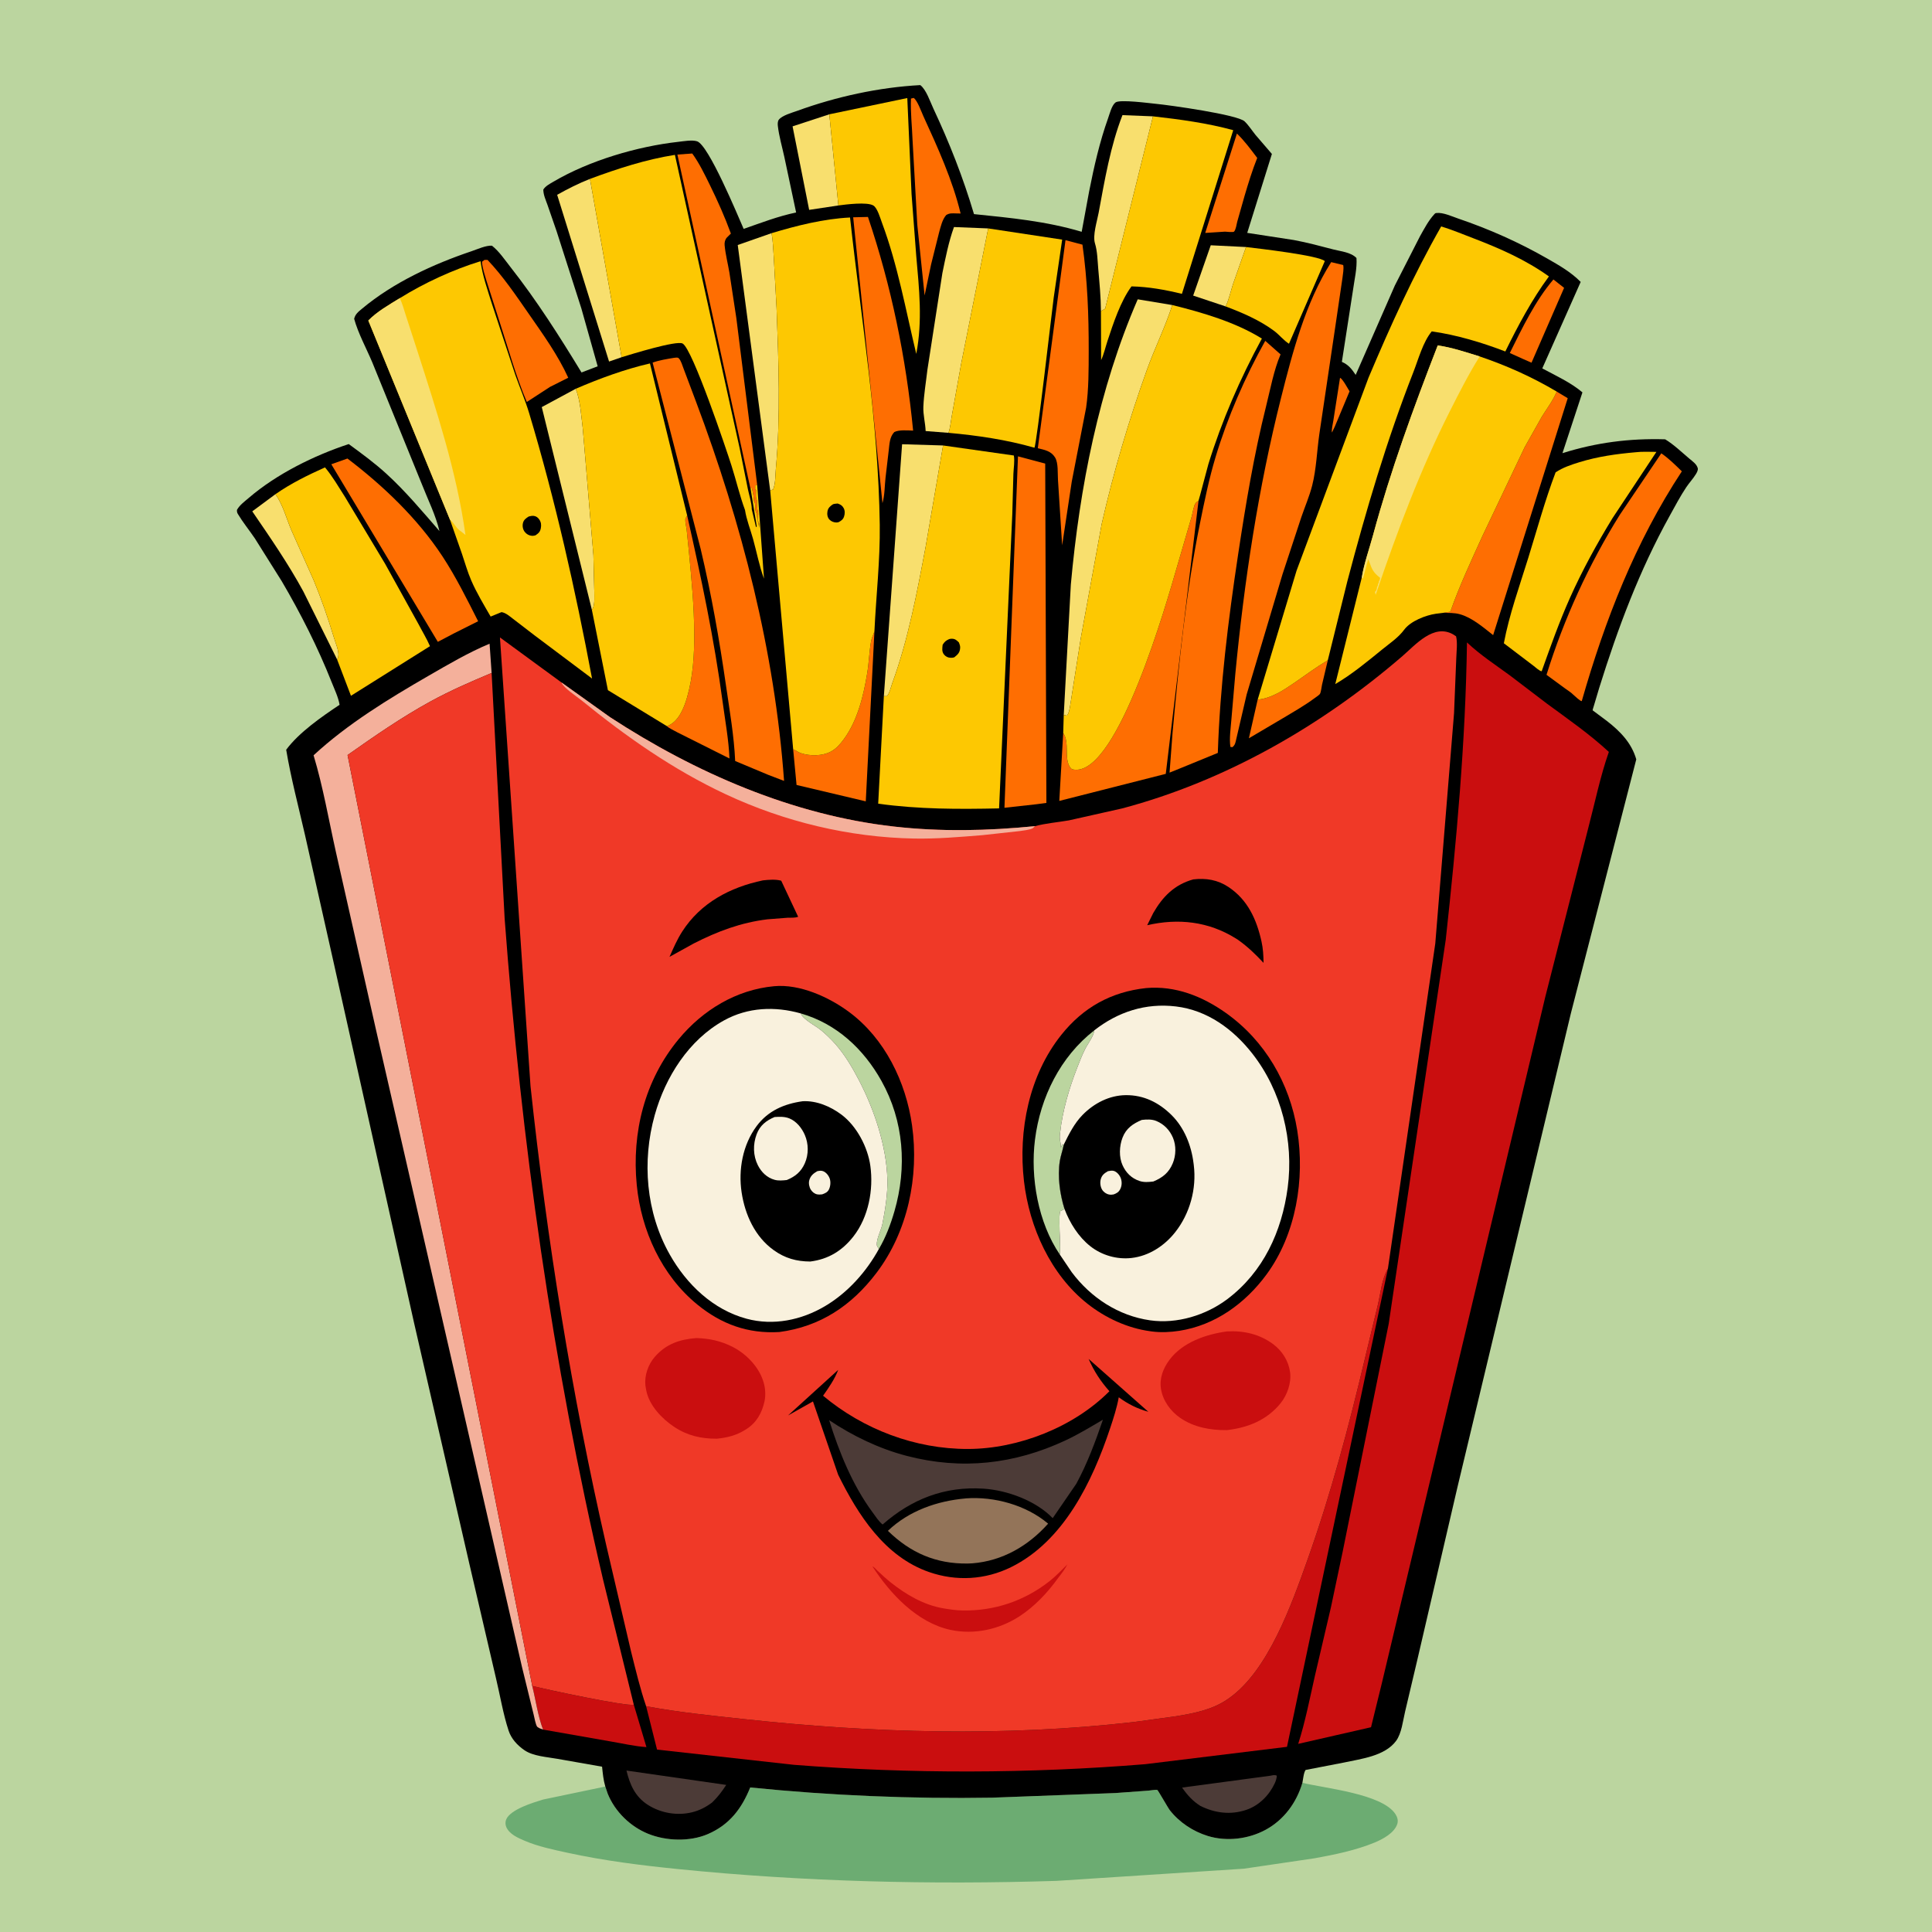 <svg version="1.1" xmlns="http://www.w3.org/2000/svg" style="display: block;" viewBox="0 0 2048 2048" width="1024" height="1024">
<path transform="translate(0,0)" fill="rgb(187,213,159)" d="M -0 -0 L 2048 0 L 2048 2048 L -0 2048 L -0 -0 z"/>
<path transform="translate(0,0)" fill="rgb(108,172,114)" d="M 1380.59 1889.85 C 1404.25 1895.72 1465.03 1901.36 1479.2 1923 C 1481.22 1926.07 1482.36 1929.76 1481.23 1933.34 C 1478.16 1943.05 1465.8 1949.62 1457.06 1953.21 C 1436.97 1961.46 1414.9 1965.97 1393.6 1969.84 L 1318.51 1980.9 L 1119.91 1993.8 C 986.509 1998.01 852.284 1994.73 719.45 1981.37 C 679.974 1977.41 640.699 1972.49 601.888 1964.06 C 586.446 1960.7 570.267 1957.38 555.707 1951.09 C 548.645 1948.04 539.996 1944.28 536.684 1936.77 C 535.575 1934.25 535.536 1931.02 536.664 1928.5 C 541.357 1917.99 564.857 1910.91 575.713 1907.59 L 641.641 1893.8 L 644.241 1901.48 C 651.932 1920.48 668.193 1936.27 687.118 1943.92 C 706.288 1951.66 731.333 1952.42 750.391 1944.2 C 773.276 1934.32 786.208 1917.22 795.271 1894.77 C 879.828 1903.35 966.645 1907.01 1051.67 1905.61 L 1182.55 1900.68 L 1217.68 1898.11 C 1219.37 1897.98 1225.46 1896.92 1226.8 1897.42 C 1227.6 1897.72 1238.13 1916.48 1240.17 1919.05 C 1250.32 1931.89 1264.63 1941.34 1280.23 1946.18 C 1300.22 1952.37 1323.5 1949.56 1341.81 1939.55 C 1361.14 1928.99 1374.42 1910.82 1380.59 1889.85 z"/>
<path transform="translate(0,0)" fill="rgb(0,0,0)" d="M 641.641 1893.8 C 639.631 1886.92 638.945 1879.88 638.227 1872.77 L 591.066 1864.47 C 579.902 1862.44 565.215 1861.73 555.799 1855.21 C 548.391 1850.08 541.964 1843.17 539.123 1834.5 C 533.29 1816.7 530.048 1796.88 525.669 1778.58 L 497.589 1657.95 L 438.884 1402.13 L 353.569 1019.84 L 323.28 884.982 C 316.444 855.115 308.428 824.933 303.371 794.749 C 317.171 776.216 340.825 759.871 359.968 747.111 C 358.676 739.16 354.516 730.585 351.525 723.04 C 336.953 686.282 318.715 650.282 298.713 616.197 L 270.183 570.766 C 264.34 562.134 257.548 553.828 252.185 544.914 C 251.261 543.378 251.101 542.262 251.187 540.5 C 254.011 535.377 259.383 531.52 263.777 527.749 C 293.251 502.446 332.88 482.856 369.693 470.73 C 383.373 480.747 397.03 490.733 409.571 502.182 C 429.96 520.797 447.754 542.161 465.845 562.951 C 461.954 546.281 453.327 529.03 447.077 513 L 394.676 384.198 C 388.374 369.284 379.723 353.523 375.427 338 C 376.5 333.012 380.004 330.385 383.764 327.239 C 416.904 299.519 459.116 280.024 499.861 266.294 C 505.963 264.237 515.298 259.919 521.548 260.478 C 529.215 266.529 535.038 275.357 541.065 283.017 C 569.025 318.552 592.945 356.268 616.44 394.842 L 633.558 388.293 L 616.233 326.852 L 589.982 245 L 580.263 216.92 C 578.386 211.618 576.029 206.731 575.92 201 C 578.119 197.245 582.997 194.764 586.68 192.593 C 624.616 170.235 675.457 155.214 719.104 150.344 C 724.707 149.719 733.693 148.072 738.971 149.801 C 751.186 153.802 781.684 227.594 788.31 242.641 C 806.76 236.218 824.737 229.231 843.924 225.246 L 831.437 166.406 C 829.088 155.634 825.799 144.412 824.548 133.502 C 824.32 131.511 824.267 128.607 825.546 126.938 C 829.098 122.299 839.759 119.439 845.093 117.5 C 886.383 102.492 931.64 92.575 975.533 90.212 C 981.788 94.894 985.973 107.706 989.305 114.818 C 1006.5 151.509 1020.91 188.079 1032.47 226.97 C 1071.54 231.005 1108.68 234.414 1146.63 245.708 L 1154.54 202.819 C 1159.72 176.593 1165.66 150.445 1174.65 125.233 C 1176.37 120.408 1178.44 111.821 1182.43 108.648 C 1186.87 105.114 1218.65 109.433 1225.5 110.081 C 1239.2 111.377 1311.8 121.5 1319.32 128.664 C 1323.5 132.651 1327.26 138.517 1330.93 143.055 L 1348.26 163.185 L 1322.12 246.854 L 1371.38 254.418 C 1385.67 257.062 1399.46 260.792 1413.5 264.447 C 1421.46 266.519 1431.99 267.338 1437.91 273.5 C 1438.72 284.287 1435.73 296.378 1434.29 307.113 L 1422.44 383.591 C 1429.57 386.725 1432.87 391.186 1437.08 397.397 L 1478.6 302.645 L 1505.31 250.332 C 1509.81 242.391 1514.11 234.003 1520.29 227.24 C 1521.13 226.322 1521.25 225.971 1522.66 225.805 C 1529.71 224.979 1539.11 229.411 1545.67 231.637 C 1578.37 242.749 1610.14 256.866 1640.12 274.042 C 1652.88 281.346 1665.21 288.343 1675.59 298.852 L 1634.88 390.523 C 1649 398.111 1665.26 405.547 1677.45 415.944 L 1656.27 480.365 C 1692.47 469.04 1727.26 464.571 1765.14 465.687 C 1774.23 471.165 1782.72 479.396 1790.89 486.272 C 1794.18 489.037 1798.49 491.918 1799.68 496.25 C 1800.22 498.232 1798.77 500.854 1797.78 502.5 C 1794.79 507.443 1790.63 511.804 1787.41 516.636 C 1781.06 526.192 1775.61 536.553 1770.05 546.591 C 1737.76 604.809 1715.07 665.631 1695.28 729.032 L 1689.56 748.198 C 1689.36 748.908 1688.17 752.489 1688.25 752.959 C 1688.27 753.068 1702.24 763.358 1703.6 764.42 C 1717.58 775.31 1729.56 787.631 1734.52 804.954 L 1665.14 1074.39 L 1545.07 1576 L 1502.07 1761 L 1489.47 1814.33 C 1487.16 1823.97 1485.79 1837.52 1479.85 1845.5 C 1467.88 1861.56 1443.01 1864.38 1424.74 1868.34 L 1384 1876.22 C 1381.89 1879.1 1381.36 1886.19 1380.59 1889.85 C 1374.42 1910.82 1361.14 1928.99 1341.81 1939.55 C 1323.5 1949.56 1300.22 1952.37 1280.23 1946.18 C 1264.63 1941.34 1250.32 1931.89 1240.17 1919.05 C 1238.13 1916.48 1227.6 1897.72 1226.8 1897.42 C 1225.46 1896.92 1219.37 1897.98 1217.68 1898.11 L 1182.55 1900.68 L 1051.67 1905.61 C 966.645 1907.01 879.828 1903.35 795.271 1894.77 C 786.208 1917.22 773.276 1934.32 750.391 1944.2 C 731.333 1952.42 706.288 1951.66 687.118 1943.92 C 668.193 1936.27 651.932 1920.48 644.241 1901.48 L 641.641 1893.8 z"/>
<path transform="translate(0,0)" fill="rgb(254,110,2)" d="M 1420.49 400.5 C 1423.41 401.75 1428.63 411.774 1430.59 414.805 L 1414.95 452.218 L 1411.95 458.513 C 1411.27 455.5 1412.91 449.303 1413.37 446.018 L 1420.49 400.5 z"/>
<path transform="translate(0,0)" fill="rgb(254,110,2)" d="M 1646.69 296.233 L 1658.01 305.143 L 1623.47 384.48 L 1614.25 380.422 L 1600.45 374.21 C 1613.65 347.681 1627.37 318.896 1646.69 296.233 z"/>
<path transform="translate(0,0)" fill="rgb(248,223,110)" d="M 1299.22 324.829 L 1264.82 313.336 L 1283.44 260.004 L 1320.84 261.866 L 1306.96 301.398 C 1304.55 308.941 1302.65 317.802 1299.22 324.829 z"/>
<path transform="translate(0,0)" fill="rgb(254,110,2)" d="M 1333.18 741.635 C 1347.95 740.205 1360.81 731.521 1372.7 723.336 C 1384.23 715.396 1395.46 707.028 1407.53 699.886 L 1401.39 725.885 C 1400.84 728.336 1400.39 733.371 1399.25 735.444 C 1398.53 736.74 1394.63 739.261 1393.37 740.192 C 1382.98 747.885 1371.35 754.474 1360.28 761.124 L 1323.87 782.603 L 1333.18 741.635 z"/>
<path transform="translate(0,0)" fill="rgb(76,59,55)" d="M 1346.75 1882.33 C 1349.11 1881.89 1351.27 1881.14 1353.5 1882.33 C 1353.29 1885.19 1352.47 1887.84 1351.26 1890.43 C 1345.34 1903.14 1334.58 1913.96 1321.2 1918.5 C 1304.57 1924.13 1287.87 1922.01 1272.39 1914.31 C 1264.22 1909.11 1258.53 1902.78 1253.07 1894.91 L 1346.75 1882.33 z"/>
<path transform="translate(0,0)" fill="rgb(254,110,2)" d="M 1311.18 141.572 C 1319.22 149.275 1326 158.543 1332.7 167.408 C 1327.47 180.498 1323.27 194.21 1319.27 207.723 L 1311.54 234.967 C 1310.81 237.747 1310.1 243.443 1308.15 245.529 C 1307.26 246.484 1300.18 245.648 1298.52 245.558 L 1277.58 246.923 L 1311.18 141.572 z"/>
<path transform="translate(0,0)" fill="rgb(76,59,55)" d="M 664.087 1876.86 L 769.856 1892.08 C 765.292 1899.07 760.938 1904.86 754.905 1910.68 C 748.544 1915.51 741.51 1919.15 733.731 1921.07 C 717.872 1924.99 700.413 1921.99 686.688 1913.18 C 673.276 1904.58 667.657 1891.74 664.087 1876.86 z"/>
<path transform="translate(0,0)" fill="rgb(248,223,110)" d="M 291.921 523.899 C 299.701 534.419 303.86 550.408 309.089 562.533 L 332.552 615.195 C 340.811 635.175 347.734 655.325 354.006 676 C 355.641 681.39 359.571 690.383 358.596 695.913 C 358.318 697.487 358.102 697.624 357.353 699.079 L 321.538 626.937 C 305.618 597.63 286.246 569.555 267.418 542.053 L 291.921 523.899 z"/>
<path transform="translate(0,0)" fill="rgb(248,223,110)" d="M 879.11 121.17 L 888.715 217.799 L 857.737 222.469 L 840.16 133.942 L 879.11 121.17 z"/>
<path transform="translate(0,0)" fill="rgb(202,14,15)" d="M 564.2 1787.13 C 578.07 1790.74 665.252 1809.36 671.834 1807 L 685.249 1852 C 672.849 1851.2 659.781 1848.1 647.489 1846.04 L 575.661 1833.43 C 570.095 1818.64 567.983 1802.43 564.2 1787.13 z"/>
<path transform="translate(0,0)" fill="rgb(254,110,2)" d="M 965.685 104.5 L 968.512 103.801 C 972.438 106.36 976.649 118.419 978.814 123.148 C 993.873 156.028 1009.87 191.099 1018.28 226.316 L 1013.5 226.233 C 1009.43 226.152 1006.56 225.745 1003 227.966 C 998.784 232.823 997.217 240.219 995.501 246.304 L 987.017 280.218 L 980.128 313.187 L 972.349 238.077 L 967.332 148.256 C 966.813 133.848 965.03 118.866 965.685 104.5 z"/>
<path transform="translate(0,0)" fill="rgb(254,110,2)" d="M 840.779 794.223 C 843.623 795.382 845.993 797.37 848.967 798.363 C 858.642 801.596 871.629 801.527 880.661 796.735 C 886.644 793.561 890.859 788.562 894.787 783.166 C 909.118 763.485 915.426 737.135 919.306 713.436 C 921.136 702.26 921.395 690.518 923.423 679.5 C 924.021 676.254 925.9 672.595 926.915 669.377 L 917.753 849.456 L 844.377 832.092 L 840.779 794.223 z"/>
<path transform="translate(0,0)" fill="rgb(254,110,2)" d="M 513.58 275.5 L 516.786 275.5 C 533.179 292.724 547.018 313.242 560.553 332.732 C 575.543 354.315 591.459 376.427 602.361 400.414 L 583.064 410.107 L 558.439 426.118 C 546.894 399.054 538.765 369.279 529.616 341.265 L 515.789 297.967 C 513.888 291.328 511.332 284.407 510.931 277.5 L 513.58 275.5 z"/>
<path transform="translate(0,0)" fill="rgb(248,223,110)" d="M 658.955 378.665 L 645.631 383.252 L 590.611 206.502 C 602.079 200.054 613.12 194.517 625.378 189.632 L 658.955 378.665 z"/>
<path transform="translate(0,0)" fill="rgb(248,223,110)" d="M 1167.04 329.777 C 1166.95 314.784 1165.47 299.771 1164.18 284.845 C 1163.42 276.159 1163.29 266.318 1160.72 258.002 C 1158.09 249.455 1162.89 234.78 1164.59 225.609 C 1171.02 190.996 1177.03 154.985 1189.85 122.049 L 1222.21 123.319 L 1171.5 327.205 L 1167.04 329.777 z"/>
<path transform="translate(0,0)" fill="rgb(248,223,110)" d="M 610.298 412.128 C 615.344 424.914 616.099 441.124 617.824 454.751 L 629.041 588.5 L 629.993 627.334 C 629.953 632.347 630.57 639.716 628.638 644.402 C 628.204 645.455 628.03 645.556 627.38 646.3 L 574.296 431.531 L 610.298 412.128 z"/>
<path transform="translate(0,0)" fill="rgb(254,110,2)" d="M 728.423 546.439 C 743.303 612.292 757.101 677.531 766.084 744.5 C 768.708 764.056 772.47 784.291 773.273 804.019 L 718.345 776.482 C 716.612 775.514 707.669 771.094 707.009 769.774 C 719.141 765.483 725.118 750.535 728.383 739.044 C 734.608 717.136 736.008 694.644 735.923 671.969 C 735.812 642.428 732.982 613.144 730.173 583.775 L 727.864 561.27 C 727.48 558.117 726.236 553.566 726.467 550.5 C 726.535 549.598 727.977 547.366 728.423 546.439 z"/>
<path transform="translate(0,0)" fill="rgb(248,223,110)" d="M 817.906 247.161 C 819.443 255.563 819.578 264.19 820.236 272.695 L 823.191 326.701 C 825.333 383.213 827.557 440.729 822.426 497.146 C 821.841 503.578 822.14 513.118 819.458 518.919 C 818.503 519.237 817.148 519.435 816.461 520.173 L 782.038 259.721 L 817.906 247.161 z"/>
<path transform="translate(0,0)" fill="rgb(253,200,2)" d="M 1320.84 261.866 C 1333.94 263.415 1398.82 270.866 1404.34 276.832 L 1366.37 364.377 C 1360.76 360.879 1356.11 354.854 1350.66 350.792 C 1335.38 339.42 1316.96 331.472 1299.22 324.829 C 1302.65 317.802 1304.55 308.941 1306.96 301.398 L 1320.84 261.866 z"/>
<path transform="translate(0,0)" fill="rgb(254,110,2)" d="M 795.595 517.687 L 795.437 517.621 L 718.061 163.839 L 733.818 162.725 C 741.231 172.951 747.054 184.993 752.591 196.323 C 760.803 213.128 768.387 230 774.767 247.59 L 770.5 251.82 C 768.483 254.165 767.853 256.976 768.134 260 C 769.03 269.623 771.582 279.427 773.204 288.977 L 780.568 337.313 L 802.654 514.009 L 800.543 514.547 L 800.51 518.5 L 801.51 519.5 C 801.51 522.828 800.69 527.771 802.51 530.5 C 802.422 535.097 802.386 538.561 803.51 543 C 804.242 545.89 802.853 549.395 803.51 552 C 804.169 554.613 804.989 553.881 804.755 557 L 804.75 559.75 L 804.657 558.881 C 804.39 556.515 803.908 554.534 803.305 552.232 C 802.715 549.979 802.661 547.636 802.362 545.336 C 801.842 541.32 802.567 546.318 801.076 542 C 800.227 539.54 800.919 536.14 800.273 533.554 C 800.046 532.644 799.292 531.917 799.092 531 L 798.974 528.043 C 798.738 524.316 797.648 520.444 796.867 516.792 L 796.023 517.547 L 795.595 517.687 z"/>
<path transform="translate(0,0)" fill="rgb(254,110,2)" d="M 904.408 230.342 L 920.075 229.969 C 944.872 303.368 960.47 379.374 967.947 456.473 C 962.275 456.282 953.071 455.392 948 457.997 C 942.908 463.307 942.919 470.736 942.057 477.717 L 938.716 506.238 C 937.701 515.121 937.946 524.788 935.445 533.377 L 904.408 230.342 z"/>
<path transform="translate(0,0)" fill="rgb(248,223,110)" d="M 1005.45 458.827 L 981.212 456.937 C 980.905 448.291 978.439 439.773 978.799 431.087 C 979.337 418.119 981.617 404.837 983.099 391.915 L 998.955 289.553 C 1002.29 273.311 1005.61 256.252 1011.26 240.676 L 1047.53 242.135 L 1018.95 385.156 L 1009.19 439.456 C 1007.98 445.844 1007.55 452.667 1005.45 458.827 z"/>
<path transform="translate(0,0)" fill="rgb(248,223,110)" d="M 936.925 737.894 L 956.255 470.904 L 999.693 472.207 L 981.171 579.845 C 972.147 627.796 962.715 678.23 945.878 724.064 C 944.485 727.854 942.846 735.776 940 737.994 L 936.925 737.894 z"/>
<path transform="translate(0,0)" fill="rgb(254,110,2)" d="M 368.299 486.053 C 406.233 514.87 442.77 549.777 469.038 589.756 C 483.236 611.366 495.159 635.468 506.833 658.547 L 481.437 671.281 L 464.12 680.376 L 351.215 492.143 L 368.299 486.053 z"/>
<path transform="translate(0,0)" fill="rgb(254,110,2)" d="M 1650.21 415.1 L 1661.85 422.131 L 1582.79 673.262 C 1572.39 665.082 1560.49 654.703 1547.5 651.097 C 1541.72 649.491 1535.41 649.713 1529.46 649.695 C 1532.07 649.065 1534.72 648.813 1537.38 648.5 C 1546.99 621.158 1559.41 594.671 1571.39 568.298 L 1616.23 474.005 L 1634.46 441.608 C 1639.92 432.86 1646.18 424.649 1650.21 415.1 z"/>
<path transform="translate(0,0)" fill="rgb(254,110,2)" d="M 1129.47 254.61 L 1147.44 259.332 C 1152.74 296.901 1154.15 334.008 1154.07 371.918 C 1154.04 391.459 1154.12 412.753 1151.34 432.118 L 1136.09 510.643 L 1125.92 578 L 1121.5 508.728 C 1121.03 502.009 1122 490.774 1118.43 484.964 C 1114.21 478.079 1107.42 476.893 1100.12 475.162 L 1129.47 254.61 z"/>
<path transform="translate(0,0)" fill="rgb(254,110,2)" d="M 1761.05 480.549 C 1769.06 486.034 1775.9 492.865 1782.82 499.639 C 1733.52 574.555 1701.29 657.347 1676.72 743.239 C 1674.73 743.129 1669.35 737.72 1667.52 736.215 C 1665.37 733.931 1661.83 731.85 1659.26 729.931 L 1639.37 715.341 C 1657.71 656.238 1684.23 598.258 1717.05 545.731 L 1761.05 480.549 z"/>
<path transform="translate(0,0)" fill="rgb(254,110,2)" d="M 1127.05 776.973 C 1134 787.2 1127.83 803.273 1134.07 813 C 1135.65 815.474 1136.89 815.74 1139.67 815.942 C 1185.66 819.283 1236.9 637.831 1247.43 601.65 L 1263.2 547.633 C 1264.2 544.204 1265.35 535.779 1267.46 533.234 C 1268.3 532.225 1269.49 531.576 1270.5 530.747 L 1235.77 820.316 L 1122.9 849.003 L 1127.05 776.973 z"/>
<path transform="translate(0,0)" fill="rgb(248,223,110)" d="M 1127.62 757.794 L 1135.13 619.616 C 1144.48 516.72 1164.78 412.334 1206.05 317.29 L 1242.67 323.359 C 1235.28 346.584 1224.05 368.993 1215.78 392.032 C 1196.73 445.098 1180.34 500.431 1167.84 555.41 L 1145.72 676.209 L 1134.19 749.409 C 1133.53 752.758 1133.1 755.863 1131 758.653 L 1127.62 757.794 z"/>
<path transform="translate(0,0)" fill="rgb(253,200,2)" d="M 879.11 121.17 L 961.765 103.926 L 966.298 205.893 L 971.246 271.076 C 974.352 306.468 978.075 339.84 971.269 375.146 C 960.032 328.307 951.758 281.342 934.886 236.031 C 933.121 231.29 930.097 220.509 925.821 217.871 C 919.267 213.828 896.75 216.718 888.715 217.799 L 879.11 121.17 z"/>
<path transform="translate(0,0)" fill="rgb(254,110,2)" d="M 1079.09 483.74 L 1107.96 491.407 L 1109.22 851.125 L 1098.76 852.513 L 1064.76 856.282 L 1079.09 483.74 z"/>
<path transform="translate(0,0)" fill="rgb(253,200,2)" d="M 1733.68 479.416 C 1740.9 478.529 1748.57 479.011 1755.86 479.018 L 1709.27 549.35 C 1692.74 576.42 1677.18 604.76 1664.24 633.731 C 1652.88 659.181 1643.63 685.33 1634.25 711.55 C 1632.15 711.568 1627.39 707.114 1625.49 705.702 L 1594.14 681.886 C 1599.8 651.7 1610.78 621.188 1619.9 591.795 C 1629.31 561.444 1637.73 530.406 1649.01 500.703 C 1656.63 495.599 1665.31 492.709 1674.01 490.022 C 1693.67 483.948 1713.27 481.214 1733.68 479.416 z"/>
<path transform="translate(0,0)" fill="rgb(253,200,2)" d="M 1222.21 123.319 C 1250.53 126.527 1279.75 130.424 1307.29 137.997 L 1252.89 311.49 C 1235.07 307.171 1217.83 304.012 1199.44 303.579 C 1187.85 319.199 1180.06 342.998 1173.96 361.5 C 1171.79 368.083 1170.17 375.492 1167.24 381.737 L 1167.04 329.777 L 1171.5 327.205 L 1222.21 123.319 z"/>
<path transform="translate(0,0)" fill="rgb(253,200,2)" d="M 291.921 523.899 C 308.801 512.183 325.896 503.867 344.509 495.441 C 352.493 505.01 358.826 515.99 365.536 526.467 L 408.284 597.734 L 443.872 662.037 C 447.81 669.657 452.398 677.111 455.812 684.962 L 372.027 737.561 L 357.353 699.079 C 358.102 697.624 358.318 697.487 358.596 695.913 C 359.571 690.383 355.641 681.39 354.006 676 C 347.734 655.325 340.811 635.175 332.552 615.195 L 309.089 562.533 C 303.86 550.408 299.701 534.419 291.921 523.899 z"/>
<path transform="translate(0,0)" fill="rgb(254,110,2)" d="M 1411.11 277.87 L 1423.86 280.963 C 1424.68 285.176 1423.53 290.222 1423.09 294.5 L 1415.41 346.727 L 1398.5 460.529 C 1396.01 478.046 1395.33 497.57 1390.98 514.63 C 1388.1 525.911 1383.29 537.031 1379.51 548.062 L 1359.5 608.762 L 1321.5 736.199 L 1309.98 785.645 C 1309.24 788.665 1308.87 789.803 1306.5 792.011 L 1304.28 791.787 C 1302.95 783.084 1304.56 772.328 1305.25 763.523 L 1309.47 714.659 C 1318.91 616.223 1333.74 517.89 1357.91 421.963 C 1370.24 373.051 1383.87 320.849 1411.11 277.87 z"/>
<path transform="translate(0,0)" fill="rgb(254,110,2)" d="M 1341.2 361.313 L 1357.45 375.667 C 1350.28 392.428 1346.66 412.375 1342.23 430.102 C 1329.23 482.055 1320.46 534.817 1312.46 587.734 C 1301.96 657.265 1293.27 727.796 1290.93 798.125 L 1251.25 814.373 L 1239.78 819.004 L 1242.98 776.48 C 1249.84 702.243 1257.09 628.114 1271.96 555 C 1276.76 531.423 1281.6 507.591 1288.54 484.538 C 1301.3 442.141 1319.67 399.97 1341.2 361.313 z"/>
<path transform="translate(0,0)" fill="rgb(253,200,2)" d="M 1047.53 242.135 L 1125.95 254.011 L 1116.97 315.5 C 1115.16 329.105 1098.8 471.8 1096.54 474.569 C 1066.71 466.097 1036.31 461.596 1005.45 458.827 C 1007.55 452.667 1007.98 445.844 1009.19 439.456 L 1018.95 385.156 L 1047.53 242.135 z"/>
<path transform="translate(0,0)" fill="rgb(254,110,2)" d="M 714.383 379.32 C 715.898 379.221 718.207 378.586 719.366 379.671 C 721.907 382.049 723.392 387.629 724.669 390.895 L 737.817 425.841 C 786.209 554.527 821.286 690.329 831.143 827.798 L 814.26 821.324 L 779.316 806.701 C 778.138 780.131 773.424 753.31 769.629 727 C 762.621 678.409 754.105 629.778 742.75 582 L 691.808 384.379 C 698.939 381.805 706.914 380.594 714.383 379.32 z"/>
<path transform="translate(0,0)" fill="rgb(253,200,2)" d="M 625.378 189.632 C 654.838 178.744 684.332 169.089 715.438 164.168 L 784.128 475.475 L 792.821 518.672 C 794.177 525.107 796.925 533.356 796.892 539.878 L 801.423 558.888 L 802.209 558 L 795.595 517.687 L 796.023 517.547 L 796.867 516.792 C 797.648 520.444 798.738 524.316 798.974 528.043 L 799.092 531 C 799.292 531.917 800.046 532.644 800.273 533.554 C 800.919 536.14 800.227 539.54 801.076 542 C 802.567 546.318 801.842 541.32 802.362 545.336 C 802.661 547.636 802.715 549.979 803.305 552.232 C 803.908 554.534 804.39 556.515 804.657 558.881 L 804.75 559.75 L 804.755 557 C 804.989 553.881 804.169 554.613 803.51 552 C 802.853 549.395 804.242 545.89 803.51 543 C 802.386 538.561 802.422 535.097 802.51 530.5 C 800.69 527.771 801.51 522.828 801.51 519.5 L 800.51 518.5 L 800.543 514.547 L 802.654 514.009 L 809.866 613.424 C 804.887 600.036 802.162 585.334 798.33 571.529 C 795.54 561.476 791.283 550.891 789.733 540.636 C 784.104 525.429 780.406 509.235 775.467 493.752 C 770.078 476.86 734.126 369.801 723.6 364.151 C 717.044 360.633 668.907 375.63 658.955 378.665 L 625.378 189.632 z"/>
<path transform="translate(0,0)" fill="rgb(244,176,155)" d="M 575.661 1833.43 L 572 1832.05 C 571.921 1832.01 569.739 1830.77 569.51 1830.5 C 567.8 1828.48 566.435 1820.42 565.748 1817.75 L 553.222 1766.66 L 398.79 1092.61 L 356.185 903.689 C 348.516 869.467 342.514 834.187 332.399 800.639 C 368.563 767.236 412.133 740.677 454.596 716.177 C 475.421 704.162 496.776 691.615 518.978 682.352 L 521.13 713.357 C 499.178 722.606 477.371 732.042 456.45 743.498 C 425.685 760.345 397.082 780.224 368.425 800.366 L 564.2 1787.13 C 567.983 1802.43 570.095 1818.64 575.661 1833.43 z"/>
<path transform="translate(0,0)" fill="rgb(253,200,2)" d="M 1333.18 741.635 L 1374.42 604.893 L 1450.69 400.375 C 1473.94 345.307 1498.11 292.007 1527.73 240.014 C 1539.26 243.548 1550.64 248.291 1561.9 252.608 C 1589.88 263.331 1617.49 275.48 1641.92 293.031 C 1623.94 317.342 1609.02 345.477 1595.71 372.572 C 1570.73 363.009 1544.27 355.071 1517.74 351.264 C 1508.39 362.486 1503.56 380.871 1498.18 394.598 C 1469.94 466.743 1448.03 541.11 1428.3 615.974 L 1407.53 699.886 C 1395.46 707.028 1384.23 715.396 1372.7 723.336 C 1360.81 731.521 1347.95 740.205 1333.18 741.635 z"/>
<path transform="translate(0,0)" fill="rgb(253,200,2)" d="M 610.298 412.128 C 635.466 401.27 662.249 391.425 688.98 385.262 L 728.423 546.439 C 727.977 547.366 726.535 549.598 726.467 550.5 C 726.236 553.566 727.48 558.117 727.864 561.27 L 730.173 583.775 C 732.982 613.144 735.812 642.428 735.923 671.969 C 736.008 694.644 734.608 717.136 728.383 739.044 C 725.118 750.535 719.141 765.483 707.009 769.774 L 644.404 731.607 L 627.38 646.3 C 628.03 645.556 628.204 645.455 628.638 644.402 C 630.57 639.716 629.953 632.347 629.993 627.334 L 629.041 588.5 L 617.824 454.751 C 616.099 441.124 615.344 424.914 610.298 412.128 z"/>
<path transform="translate(0,0)" fill="rgb(253,200,2)" d="M 1443.54 612.202 C 1445.94 597.427 1451.52 581.927 1455.46 567.407 C 1474.07 498.773 1498.35 432.375 1524.06 366.174 C 1539.1 368.286 1554.03 373.414 1568.53 377.838 C 1597.35 387.625 1624 399.57 1650.21 415.1 C 1646.18 424.649 1639.92 432.86 1634.46 441.608 L 1616.23 474.005 L 1571.39 568.298 C 1559.41 594.671 1546.99 621.158 1537.38 648.5 C 1534.72 648.813 1532.07 649.065 1529.46 649.695 L 1522.23 650.579 C 1511.23 652.142 1495.28 658.39 1488.52 667.5 C 1482.29 675.898 1473.41 681.759 1465.35 688.317 C 1449.32 701.35 1433.3 714.681 1415.44 725.166 L 1443.54 612.202 z"/>
<path transform="translate(0,0)" fill="rgb(248,223,110)" d="M 1443.54 612.202 C 1445.94 597.427 1451.52 581.927 1455.46 567.407 C 1474.07 498.773 1498.35 432.375 1524.06 366.174 C 1539.1 368.286 1554.03 373.414 1568.53 377.838 C 1556.88 396.457 1546.78 416.331 1536.89 435.928 C 1505.8 497.52 1481.28 562.808 1459.09 628.102 L 1458.25 630.536 L 1457.51 627.5 C 1459.45 625.55 1459.4 624.788 1459.76 622 L 1460.5 621 L 1460.76 619 L 1461.5 618 L 1461.76 616 L 1462.5 615 L 1463 612.5 L 1461.82 611.591 C 1455.86 606.81 1454.07 602.995 1451.71 596.062 L 1450.34 592.679 L 1444.81 613.283 L 1443.54 612.202 z"/>
<path transform="translate(0,0)" fill="rgb(202,14,15)" d="M 1471.26 1344.75 L 1364.27 1851.71 L 1214 1870.11 C 1090.69 1880.15 964.852 1880.45 841.53 1870.77 L 696.496 1854.65 L 684.911 1808.64 L 685.961 1808.84 C 719.445 1815.13 754.112 1818.57 788 1822.24 C 925.268 1837.13 1064.66 1841.1 1202.05 1825.4 L 1246.71 1819.27 C 1265.72 1816.17 1285.49 1812.32 1301.58 1801.04 L 1303 1800.03 C 1344.5 1770.75 1369.31 1700.3 1385.89 1653.73 C 1410.76 1583.85 1429.8 1512.15 1446.88 1440 L 1460.53 1383.3 C 1463.59 1370.51 1464.64 1356.19 1471.26 1344.75 z"/>
<path transform="translate(0,0)" fill="rgb(253,200,2)" d="M 1242.67 323.359 C 1274.61 331.28 1309.42 341.404 1337.64 358.901 C 1314.67 401.101 1295.12 446.109 1280.94 492 C 1279.9 495.374 1270.8 530.558 1270.5 530.747 C 1269.49 531.576 1268.3 532.225 1267.46 533.234 C 1265.35 535.779 1264.2 544.204 1263.2 547.633 L 1247.43 601.65 C 1236.9 637.831 1185.66 819.283 1139.67 815.942 C 1136.89 815.74 1135.65 815.474 1134.07 813 C 1127.83 803.273 1134 787.2 1127.05 776.973 L 1127.62 757.794 L 1131 758.653 C 1133.1 755.863 1133.53 752.758 1134.19 749.409 L 1145.72 676.209 L 1167.84 555.41 C 1180.34 500.431 1196.73 445.098 1215.78 392.032 C 1224.05 368.993 1235.28 346.584 1242.67 323.359 z"/>
<path transform="translate(0,0)" fill="rgb(253,200,2)" d="M 999.693 472.207 L 1074.72 482.851 C 1075.79 488.802 1074.47 496.224 1074.24 502.344 L 1073.09 544.609 L 1059.07 856.93 C 1015.95 857.858 973.745 857.893 930.918 851.933 L 936.925 737.894 L 940 737.994 C 942.846 735.776 944.485 727.854 945.878 724.064 C 962.715 678.23 972.147 627.796 981.171 579.845 L 999.693 472.207 z"/>
<path transform="translate(0,0)" fill="rgb(0,0,0)" d="M 1006.07 677.5 C 1007.21 677.233 1007.73 677.051 1009.01 677.077 C 1012.59 677.149 1014.13 678.742 1016.5 681.04 C 1017.18 682.84 1017.93 684.718 1017.81 686.675 C 1017.5 691.859 1015.33 693.793 1011.5 696.824 C 1009.28 697.274 1009.8 697.295 1007.6 697.26 C 1004.87 697.217 1002.33 695.912 1000.64 693.766 C 998.187 690.655 998.856 687.133 999.237 683.5 C 1001.27 680.235 1002.59 679.114 1006.07 677.5 z"/>
<path transform="translate(0,0)" fill="rgb(253,200,2)" d="M 423.755 316.076 C 449.932 299.829 479.921 285.97 509.388 276.894 C 511.445 292.118 516.623 306.593 521.164 321.206 L 546.26 397.388 C 551.06 411.037 556.839 424.377 560.997 438.228 C 588.657 530.375 609.834 624.768 627.6 719.272 L 566.631 673.505 L 543.778 655.945 C 540.215 653.215 536.119 649.554 531.626 648.879 L 520.105 653.593 C 512.933 641.189 505.262 628.504 499.554 615.357 C 495.606 606.263 492.787 596.213 489.595 586.801 L 476.943 550.773 L 390.426 339.763 C 399.878 330.12 412.348 323.161 423.755 316.076 z"/>
<path transform="translate(0,0)" fill="rgb(0,0,0)" d="M 560.49 547.5 C 562.072 547.056 564.377 546.625 566 546.885 C 568.576 547.296 570.321 548.695 571.728 550.795 C 573.624 553.626 573.924 556.519 573.312 559.819 C 572.55 563.928 570.821 565.285 567.584 567.5 C 566.517 567.72 565.118 568.094 564 568.007 C 560.834 567.762 558.209 566.332 556.248 563.823 C 554.225 561.234 553.593 557.674 554.336 554.5 C 555.153 551.008 557.627 549.312 560.49 547.5 z"/>
<path transform="translate(0,0)" fill="rgb(248,223,110)" d="M 423.755 316.076 C 426.598 321.805 428.068 327.956 430.087 334 L 442.117 371 C 462.731 435.218 484.092 500.059 493.406 567.029 L 486.923 561.985 C 482.762 558.784 481.18 554.047 476.943 550.773 L 390.426 339.763 C 399.878 330.12 412.348 323.161 423.755 316.076 z"/>
<path transform="translate(0,0)" fill="rgb(253,200,2)" d="M 817.906 247.161 C 844.759 239.112 872.953 231.965 901.073 230.553 C 912.916 338.621 931.148 447.369 932.579 556.309 C 933.072 593.819 928.677 631.884 926.915 669.377 C 925.9 672.595 924.021 676.254 923.423 679.5 C 921.395 690.518 921.136 702.26 919.306 713.436 C 915.426 737.135 909.118 763.485 894.787 783.166 C 890.859 788.562 886.644 793.561 880.661 796.735 C 871.629 801.527 858.642 801.596 848.967 798.363 C 845.993 797.37 843.623 795.382 840.779 794.223 L 816.461 520.173 C 817.148 519.435 818.503 519.237 819.458 518.919 C 822.14 513.118 821.841 503.578 822.426 497.146 C 827.557 440.729 825.333 383.213 823.191 326.701 L 820.236 272.695 C 819.578 264.19 819.443 255.563 817.906 247.161 z"/>
<path transform="translate(0,0)" fill="rgb(0,0,0)" d="M 883.062 534.5 C 884.713 533.978 886.283 533.912 888 533.755 C 890.848 534.758 892.742 535.753 894.256 538.5 C 895.796 541.296 895.715 544.5 894.751 547.5 C 893.748 550.623 891.719 552.027 888.966 553.5 C 888.049 553.714 887.47 553.9 886.467 553.864 C 883.722 553.766 881.173 552.755 879.24 550.771 C 877.027 548.501 876.61 545.019 877.156 542 C 877.813 538.364 880.134 536.417 883.062 534.5 z"/>
<path transform="translate(0,0)" fill="rgb(202,14,15)" d="M 1555.05 681.003 C 1569.14 694.295 1585.05 704.628 1600.61 716.023 L 1639.73 745.821 C 1662.33 762.466 1684.76 777.934 1705.45 797.06 C 1696.32 823.09 1690.62 851.076 1683.62 877.777 L 1638.1 1056.59 L 1464.74 1784.56 L 1453.34 1830.94 L 1376.16 1848.56 C 1383.61 1825.27 1388.37 1800.67 1393.76 1776.84 L 1410.85 1703.78 L 1423.26 1645 L 1472.08 1403.32 L 1532.55 996.125 C 1543.95 891.556 1553.6 786.238 1555.05 681.003 z"/>
<path transform="translate(0,0)" fill="rgb(240,57,39)" d="M 521.13 713.357 L 534.94 973.661 C 552.531 1209.36 585.376 1444.24 639.283 1674.47 L 671.834 1807 C 665.252 1809.36 578.07 1790.74 564.2 1787.13 L 368.425 800.366 C 397.082 780.224 425.685 760.345 456.45 743.498 C 477.371 732.042 499.178 722.606 521.13 713.357 z"/>
<path transform="translate(0,0)" fill="rgb(240,57,39)" d="M 1097.11 875.776 C 1108.56 872.648 1121.36 871.683 1133.1 869.621 L 1189.62 856.944 C 1299.17 827.831 1401.14 769.274 1486.61 695.51 C 1500.52 683.5 1519.74 660.789 1540.37 672.47 L 1543.5 674.51 C 1545.19 681.412 1543.92 690.573 1543.72 697.712 L 1541.35 756 L 1521.46 1000.17 L 1471.26 1344.75 C 1464.64 1356.19 1463.59 1370.51 1460.53 1383.3 L 1446.88 1440 C 1429.8 1512.15 1410.76 1583.85 1385.89 1653.73 C 1369.31 1700.3 1344.5 1770.75 1303 1800.03 L 1301.58 1801.04 C 1285.49 1812.32 1265.72 1816.17 1246.71 1819.27 L 1202.05 1825.4 C 1064.66 1841.1 925.268 1837.13 788 1822.24 C 754.112 1818.57 719.445 1815.13 685.961 1808.84 L 684.911 1808.64 C 678.468 1789.81 673.881 1770.3 669.018 1751 L 642.656 1638.03 C 606.021 1478.27 579.842 1314.43 562.378 1151.5 L 529.968 675.699 L 595.195 723.446 L 646.645 760.231 C 736.586 818.952 839.918 864.028 947.353 876.164 C 997.569 881.837 1046.96 880.713 1097.11 875.776 z"/>
<path transform="translate(0,0)" fill="rgb(202,14,15)" d="M 924.855 1660.5 C 926.408 1660.86 928.791 1663.72 929.98 1664.84 C 934.547 1669.15 939.183 1673.43 944.093 1677.35 C 960.3 1690.26 979.408 1701.5 1000.15 1704.93 C 1007.01 1706.06 1013.52 1707.06 1020.5 1707.17 C 1054.3 1707.71 1085.75 1697.1 1112.44 1676.19 C 1119.36 1670.78 1125.24 1664.4 1131.52 1658.29 C 1128.74 1663.51 1125.46 1667.88 1121.81 1672.51 C 1110.67 1688.08 1096.74 1702.96 1080.6 1713.41 C 1059.1 1727.32 1032.55 1733.17 1007.37 1727.69 C 972.201 1720.05 943.729 1689.62 924.855 1660.5 z"/>
<path transform="translate(0,0)" fill="rgb(0,0,0)" d="M 808.73 933.22 C 814.818 932.596 822.179 931.902 828.118 933.579 L 846.073 971.806 C 842.875 973.156 838.244 972.694 834.763 972.85 L 813.53 974.502 C 785.296 977.964 760.744 987.216 735.505 1000.05 L 709.716 1014.31 C 713.714 1005.25 717.786 995.862 723.146 987.515 C 742.788 956.924 774.075 940.52 808.73 933.22 z"/>
<path transform="translate(0,0)" fill="rgb(0,0,0)" d="M 1264.9 932.202 C 1278.41 930.648 1290.73 932.621 1302.18 940.223 C 1322.68 953.83 1332.07 974.681 1337.24 998 C 1338.95 1005.7 1339.3 1012.77 1339.41 1020.67 C 1330.87 1011.53 1322.66 1003.6 1312.45 996.334 L 1310.03 994.788 C 1281.14 976.738 1248.94 973.157 1216.06 980.785 L 1222.48 967.872 C 1232.55 950.334 1245.08 937.695 1264.9 932.202 z"/>
<path transform="translate(0,0)" fill="rgb(244,176,155)" d="M 595.195 723.446 L 646.645 760.231 C 736.586 818.952 839.918 864.028 947.353 876.164 C 997.569 881.837 1046.96 880.713 1097.11 875.776 C 1096.27 876.634 1095.36 877.681 1094.24 878.205 C 1090.86 879.787 1084.5 880.409 1080.76 880.981 L 1041.5 885.288 C 1017.52 887.221 993.058 889.347 969 888.895 C 900.183 887.603 831.615 871.129 769.321 841.959 C 713.452 815.799 664.042 781.079 616.342 742.34 C 611.273 738.223 597.274 729.152 595.195 723.446 z"/>
<path transform="translate(0,0)" fill="rgb(202,14,15)" d="M 738.258 1418.39 C 751.957 1418.87 763.863 1421.35 776.192 1427.54 C 790.506 1434.73 803.862 1448.19 808.885 1463.6 L 809.303 1464.93 C 811.318 1471.19 811.81 1479.08 810.397 1485.54 C 807.719 1497.79 801.942 1508.1 791.191 1514.93 L 789.856 1515.75 C 780.491 1521.61 770.821 1523.99 759.986 1525.08 C 743.282 1525.17 728.753 1521.9 714.719 1512.59 C 701.653 1503.93 688.125 1489.8 685.069 1473.91 L 684.813 1472.5 L 684.124 1468.48 C 683.087 1458.14 687.059 1446.5 693.832 1438.65 C 705.916 1424.63 720.358 1419.81 738.258 1418.39 z"/>
<path transform="translate(0,0)" fill="rgb(202,14,15)" d="M 1300.55 1411.36 C 1318.12 1410.32 1335.2 1414.16 1349.57 1424.84 C 1359.21 1432.01 1365.94 1442.67 1367.55 1454.65 C 1369.06 1465.85 1364.51 1478.78 1357.48 1487.48 C 1342.97 1505.43 1322.8 1513.4 1300.51 1516 C 1283.19 1516.18 1265.47 1513.01 1251 1502.98 C 1240.72 1495.86 1232.7 1484.8 1230.68 1472.29 C 1228.87 1461.06 1233.04 1450.37 1239.72 1441.45 C 1253.59 1422.91 1278.43 1414.38 1300.55 1411.36 z"/>
<path transform="translate(0,0)" fill="rgb(0,0,0)" d="M 1153.97 1440.51 L 1217.27 1496.53 C 1205.27 1493.16 1195.96 1488.46 1185.93 1481.17 C 1183.91 1492.39 1180.31 1503.45 1176.7 1514.25 C 1157.95 1570.43 1127.62 1633.75 1071.72 1661.26 C 1044.31 1674.74 1013.68 1676.45 984.862 1666.44 C 937.725 1650.05 909.487 1605.83 888.466 1563.25 L 861.779 1485.58 L 835.359 1500.45 L 888.504 1452.12 C 885.114 1461.49 878.238 1471.43 872.482 1479.53 C 915.274 1515.26 970.143 1536.09 1026.14 1535.97 C 1079.61 1535.86 1138.35 1512.73 1176.02 1474.76 C 1166.58 1464.08 1159.74 1453.61 1153.97 1440.51 z"/>
<path transform="translate(0,0)" fill="rgb(147,116,89)" d="M 1023.57 1588.4 L 1023.81 1588.35 C 1053.93 1586.11 1087.84 1595.46 1111.05 1615.14 C 1090.01 1638.77 1062.52 1654.69 1030.76 1657.19 L 1025.75 1657.41 C 992.197 1657.85 965.171 1646.14 941.217 1622.74 C 963.422 1601.48 993.43 1591.05 1023.57 1588.4 z"/>
<path transform="translate(0,0)" fill="rgb(76,59,55)" d="M 878.931 1505.45 C 904.138 1522.26 931.885 1535.67 961.284 1543.32 C 1019.42 1558.44 1075.17 1552.23 1129.38 1526.92 C 1143.07 1520.53 1156.11 1512.59 1169.14 1504.95 C 1161.19 1528.15 1152.66 1551.22 1140.95 1572.82 L 1115.91 1609.31 C 1098.24 1590.93 1067.77 1579.66 1042.5 1578.04 C 1001.17 1575.38 966.25 1589.14 935.605 1616.04 C 931.49 1612.82 927.972 1607.23 924.867 1603.02 C 903.611 1574.19 889.572 1539.45 878.931 1505.45 z"/>
<path transform="translate(0,0)" fill="rgb(0,0,0)" d="M 1214.74 1047.41 C 1245.86 1044.66 1274.55 1056.05 1299.58 1073.83 C 1340.96 1103.23 1367.05 1148.24 1375.11 1198.13 C 1383.44 1249.65 1373.92 1308.37 1342.55 1351 C 1319.97 1381.69 1288.13 1404.83 1249.99 1410.73 C 1240.7 1412.15 1230.59 1412.65 1221.25 1411.43 L 1219.5 1411.18 C 1195.32 1407.96 1171.93 1397.14 1152.84 1382.08 C 1113.64 1351.12 1091.12 1300.89 1085.46 1252.12 C 1079.22 1198.37 1090.79 1139.9 1125.05 1096.98 C 1148.34 1067.8 1177.84 1051.49 1214.74 1047.41 z"/>
<path transform="translate(0,0)" fill="rgb(187,213,159)" d="M 1159.95 1092.24 C 1159.48 1098.35 1153.15 1106.3 1150.29 1112.01 C 1147.03 1118.51 1144.36 1125.37 1141.73 1132.14 C 1133.31 1153.82 1126.25 1177.78 1123.74 1200.98 L 1123.57 1202.47 C 1123.22 1205.85 1123.53 1208.34 1124.22 1211.64 C 1124.58 1213.36 1124.58 1214.76 1124.51 1216.5 L 1126.11 1212.99 L 1127.58 1213.45 L 1127.26 1215.1 C 1126.17 1220.42 1124.26 1225.49 1123.43 1230.89 C 1120.91 1247.27 1123.52 1265.97 1128.44 1281.66 L 1123.94 1283.92 C 1122.82 1287.8 1123.12 1292.19 1123.07 1296.22 C 1122.94 1307.49 1124.44 1318.59 1123.43 1329.84 C 1100.42 1295.97 1092.05 1248.18 1097.13 1208 C 1102.79 1163.23 1123.94 1120.25 1159.95 1092.24 z"/>
<path transform="translate(0,0)" fill="rgb(249,241,221)" d="M 1159.95 1092.24 C 1185.09 1072.52 1214.57 1063.04 1246.51 1066.87 C 1279.92 1070.86 1307.33 1091.02 1327.66 1117.03 C 1358.58 1156.59 1371.6 1209.45 1365 1259.01 C 1358.82 1305.42 1339.17 1348.35 1301.1 1377.07 C 1278.33 1394.24 1247.6 1403.67 1219.13 1399.59 C 1185.53 1394.78 1156.33 1375.59 1136.14 1348.67 L 1123.43 1329.84 C 1124.44 1318.59 1122.94 1307.49 1123.07 1296.22 C 1123.12 1292.19 1122.82 1287.8 1123.94 1283.92 L 1128.44 1281.66 C 1123.52 1265.97 1120.91 1247.27 1123.43 1230.89 C 1124.26 1225.49 1126.17 1220.42 1127.26 1215.1 L 1127.58 1213.45 L 1126.11 1212.99 L 1124.51 1216.5 C 1124.58 1214.76 1124.58 1213.36 1124.22 1211.64 C 1123.53 1208.34 1123.22 1205.85 1123.57 1202.47 L 1123.74 1200.98 C 1126.25 1177.78 1133.31 1153.82 1141.73 1132.14 C 1144.36 1125.37 1147.03 1118.51 1150.29 1112.01 C 1153.15 1106.3 1159.48 1098.35 1159.95 1092.24 z"/>
<path transform="translate(0,0)" fill="rgb(0,0,0)" d="M 1127.58 1213.45 C 1133.08 1202.33 1138.75 1190.89 1147.51 1181.92 C 1159.58 1169.57 1175.8 1161.09 1193.34 1160.91 C 1212.42 1160.71 1228.44 1168.74 1241.82 1181.95 C 1255.44 1195.39 1262.86 1214.24 1265.19 1233 L 1265.44 1234.93 C 1268.58 1260.03 1261.38 1286.47 1245.68 1306.29 C 1234.37 1320.59 1217.99 1331.36 1199.63 1333.49 C 1184.11 1335.3 1167.94 1330.7 1155.69 1320.98 C 1143.15 1311.02 1134.11 1296.49 1128.44 1281.66 C 1123.52 1265.97 1120.91 1247.27 1123.43 1230.89 C 1124.26 1225.49 1126.17 1220.42 1127.26 1215.1 L 1127.58 1213.45 z"/>
<path transform="translate(0,0)" fill="rgb(249,241,221)" d="M 1174.49 1241.5 C 1176.49 1241.13 1178.8 1240.61 1180.79 1241.24 C 1184.12 1242.3 1187 1245.85 1188.13 1249.05 C 1189.44 1252.76 1189.3 1256.97 1187.51 1260.5 C 1185.86 1263.76 1183.8 1264.89 1180.5 1266.14 C 1178.85 1266.45 1177.4 1266.55 1175.73 1266.25 C 1172.69 1265.71 1169.81 1263.64 1168.23 1261.01 C 1166.38 1257.9 1165.91 1253.48 1166.86 1250 C 1168.05 1245.64 1170.73 1243.66 1174.49 1241.5 z"/>
<path transform="translate(0,0)" fill="rgb(249,241,221)" d="M 1210.32 1187.17 C 1215.33 1186.6 1220.96 1186.3 1225.69 1188.26 C 1233.92 1191.66 1239.96 1197.9 1243.4 1206.1 C 1246.9 1214.4 1246.64 1224.73 1243.24 1233 C 1239.07 1243.14 1232.45 1248.28 1222.63 1252.43 C 1217.71 1253.03 1212.78 1253.5 1208 1251.92 C 1199.53 1249.11 1193.62 1243.3 1189.96 1235.23 C 1185.97 1226.44 1186.51 1214.86 1189.91 1206 C 1193.75 1196.01 1200.95 1191.17 1210.32 1187.17 z"/>
<path transform="translate(0,0)" fill="rgb(0,0,0)" d="M 820.589 1045.42 C 847.797 1042.86 878.729 1056.93 900.092 1072.78 C 938.056 1100.95 960.392 1147.06 966.826 1193.11 C 974.376 1247.15 962.363 1305.55 928.954 1349.5 C 902.639 1384.12 869.471 1406.26 826.184 1411.99 C 792.925 1413.95 764.865 1403.81 739.235 1382.91 C 701.326 1352 679.684 1304.27 674.994 1256.19 C 669.563 1200.51 683.373 1145.11 719.398 1101.58 C 744.948 1070.7 780.471 1049.13 820.589 1045.42 z"/>
<path transform="translate(0,0)" fill="rgb(187,213,159)" d="M 848.861 1074.27 C 886.698 1085.12 915.405 1111.88 934.33 1145.72 C 958.218 1188.43 961.603 1237.42 948.15 1283.98 C 944.212 1297.61 938.893 1311.81 931.608 1324.04 C 931.153 1323.17 929.514 1320.74 929.457 1319.91 C 928.986 1312.93 933.97 1304.48 935.349 1297.54 C 938.268 1282.84 941.055 1265.52 940.658 1250.5 C 939.713 1214.78 926.837 1176.45 910.52 1145.07 C 903.589 1131.74 895.448 1117.94 885.466 1106.68 C 880.658 1101.26 875.536 1096.32 869.919 1091.74 C 864.501 1087.33 852.936 1081.53 849.576 1075.67 L 848.861 1074.27 z"/>
<path transform="translate(0,0)" fill="rgb(249,241,221)" d="M 931.608 1324.04 C 918.244 1348.37 898.498 1370.4 874.525 1384.59 C 849.54 1399.38 819.856 1405.54 791.5 1397.94 C 755.812 1388.37 727.768 1361.4 709.949 1329.83 C 684.718 1285.14 680.355 1230.94 694.055 1181.98 C 705.344 1141.63 730.191 1102.26 767.567 1081.63 C 792.81 1067.7 821.448 1066.52 848.861 1074.27 L 849.576 1075.67 C 852.936 1081.53 864.501 1087.33 869.919 1091.74 C 875.536 1096.32 880.658 1101.26 885.466 1106.68 C 895.448 1117.94 903.589 1131.74 910.52 1145.07 C 926.837 1176.45 939.713 1214.78 940.658 1250.5 C 941.055 1265.52 938.268 1282.84 935.349 1297.54 C 933.97 1304.48 928.986 1312.93 929.457 1319.91 C 929.514 1320.74 931.153 1323.17 931.608 1324.04 z"/>
<path transform="translate(0,0)" fill="rgb(0,0,0)" d="M 850.847 1167.36 C 865.529 1166.57 880.27 1172.82 891.842 1181.45 C 908.15 1193.61 919.893 1216.03 922.624 1236 C 926.075 1261.23 920.648 1290.15 904.766 1310.55 C 892.899 1325.8 878.099 1334.87 858.905 1337.27 C 844.361 1337.19 832.193 1333.85 820.196 1325.24 C 800.295 1310.97 789.742 1287.71 786.157 1264.03 C 782.501 1239.89 787.315 1213.51 802.041 1193.71 C 814.161 1177.41 831.291 1170.1 850.847 1167.36 z"/>
<path transform="translate(0,0)" fill="rgb(249,241,221)" d="M 866.362 1241.5 C 868.556 1241.09 870.376 1240.67 872.527 1241.5 C 875.753 1242.74 878.382 1246.08 879.518 1249.28 C 880.764 1252.78 880.353 1257.52 878.709 1260.84 C 877.167 1263.95 874.605 1264.95 871.5 1266.07 C 869.865 1266.22 868.133 1266.38 866.5 1266.11 C 863.552 1265.61 861.062 1263.58 859.5 1261.1 C 857.805 1258.41 857.037 1254.45 857.809 1251.35 C 859.011 1246.53 862.228 1243.85 866.362 1241.5 z"/>
<path transform="translate(0,0)" fill="rgb(249,241,221)" d="M 821.093 1184.09 C 826.513 1183.76 831.788 1183.5 836.937 1185.63 C 844.414 1188.74 850.047 1195.9 853.169 1203.16 C 857.183 1212.49 857.293 1223.65 853.207 1233 C 849.196 1242.18 843.006 1247.16 834.021 1250.88 C 829.917 1251.35 825.259 1251.76 821.231 1250.68 C 813.115 1248.51 807.077 1242.58 803.352 1235.18 C 798.25 1225.06 798.085 1213.03 802.011 1202.5 C 805.566 1192.96 812.098 1187.92 821.093 1184.09 z"/>
</svg>